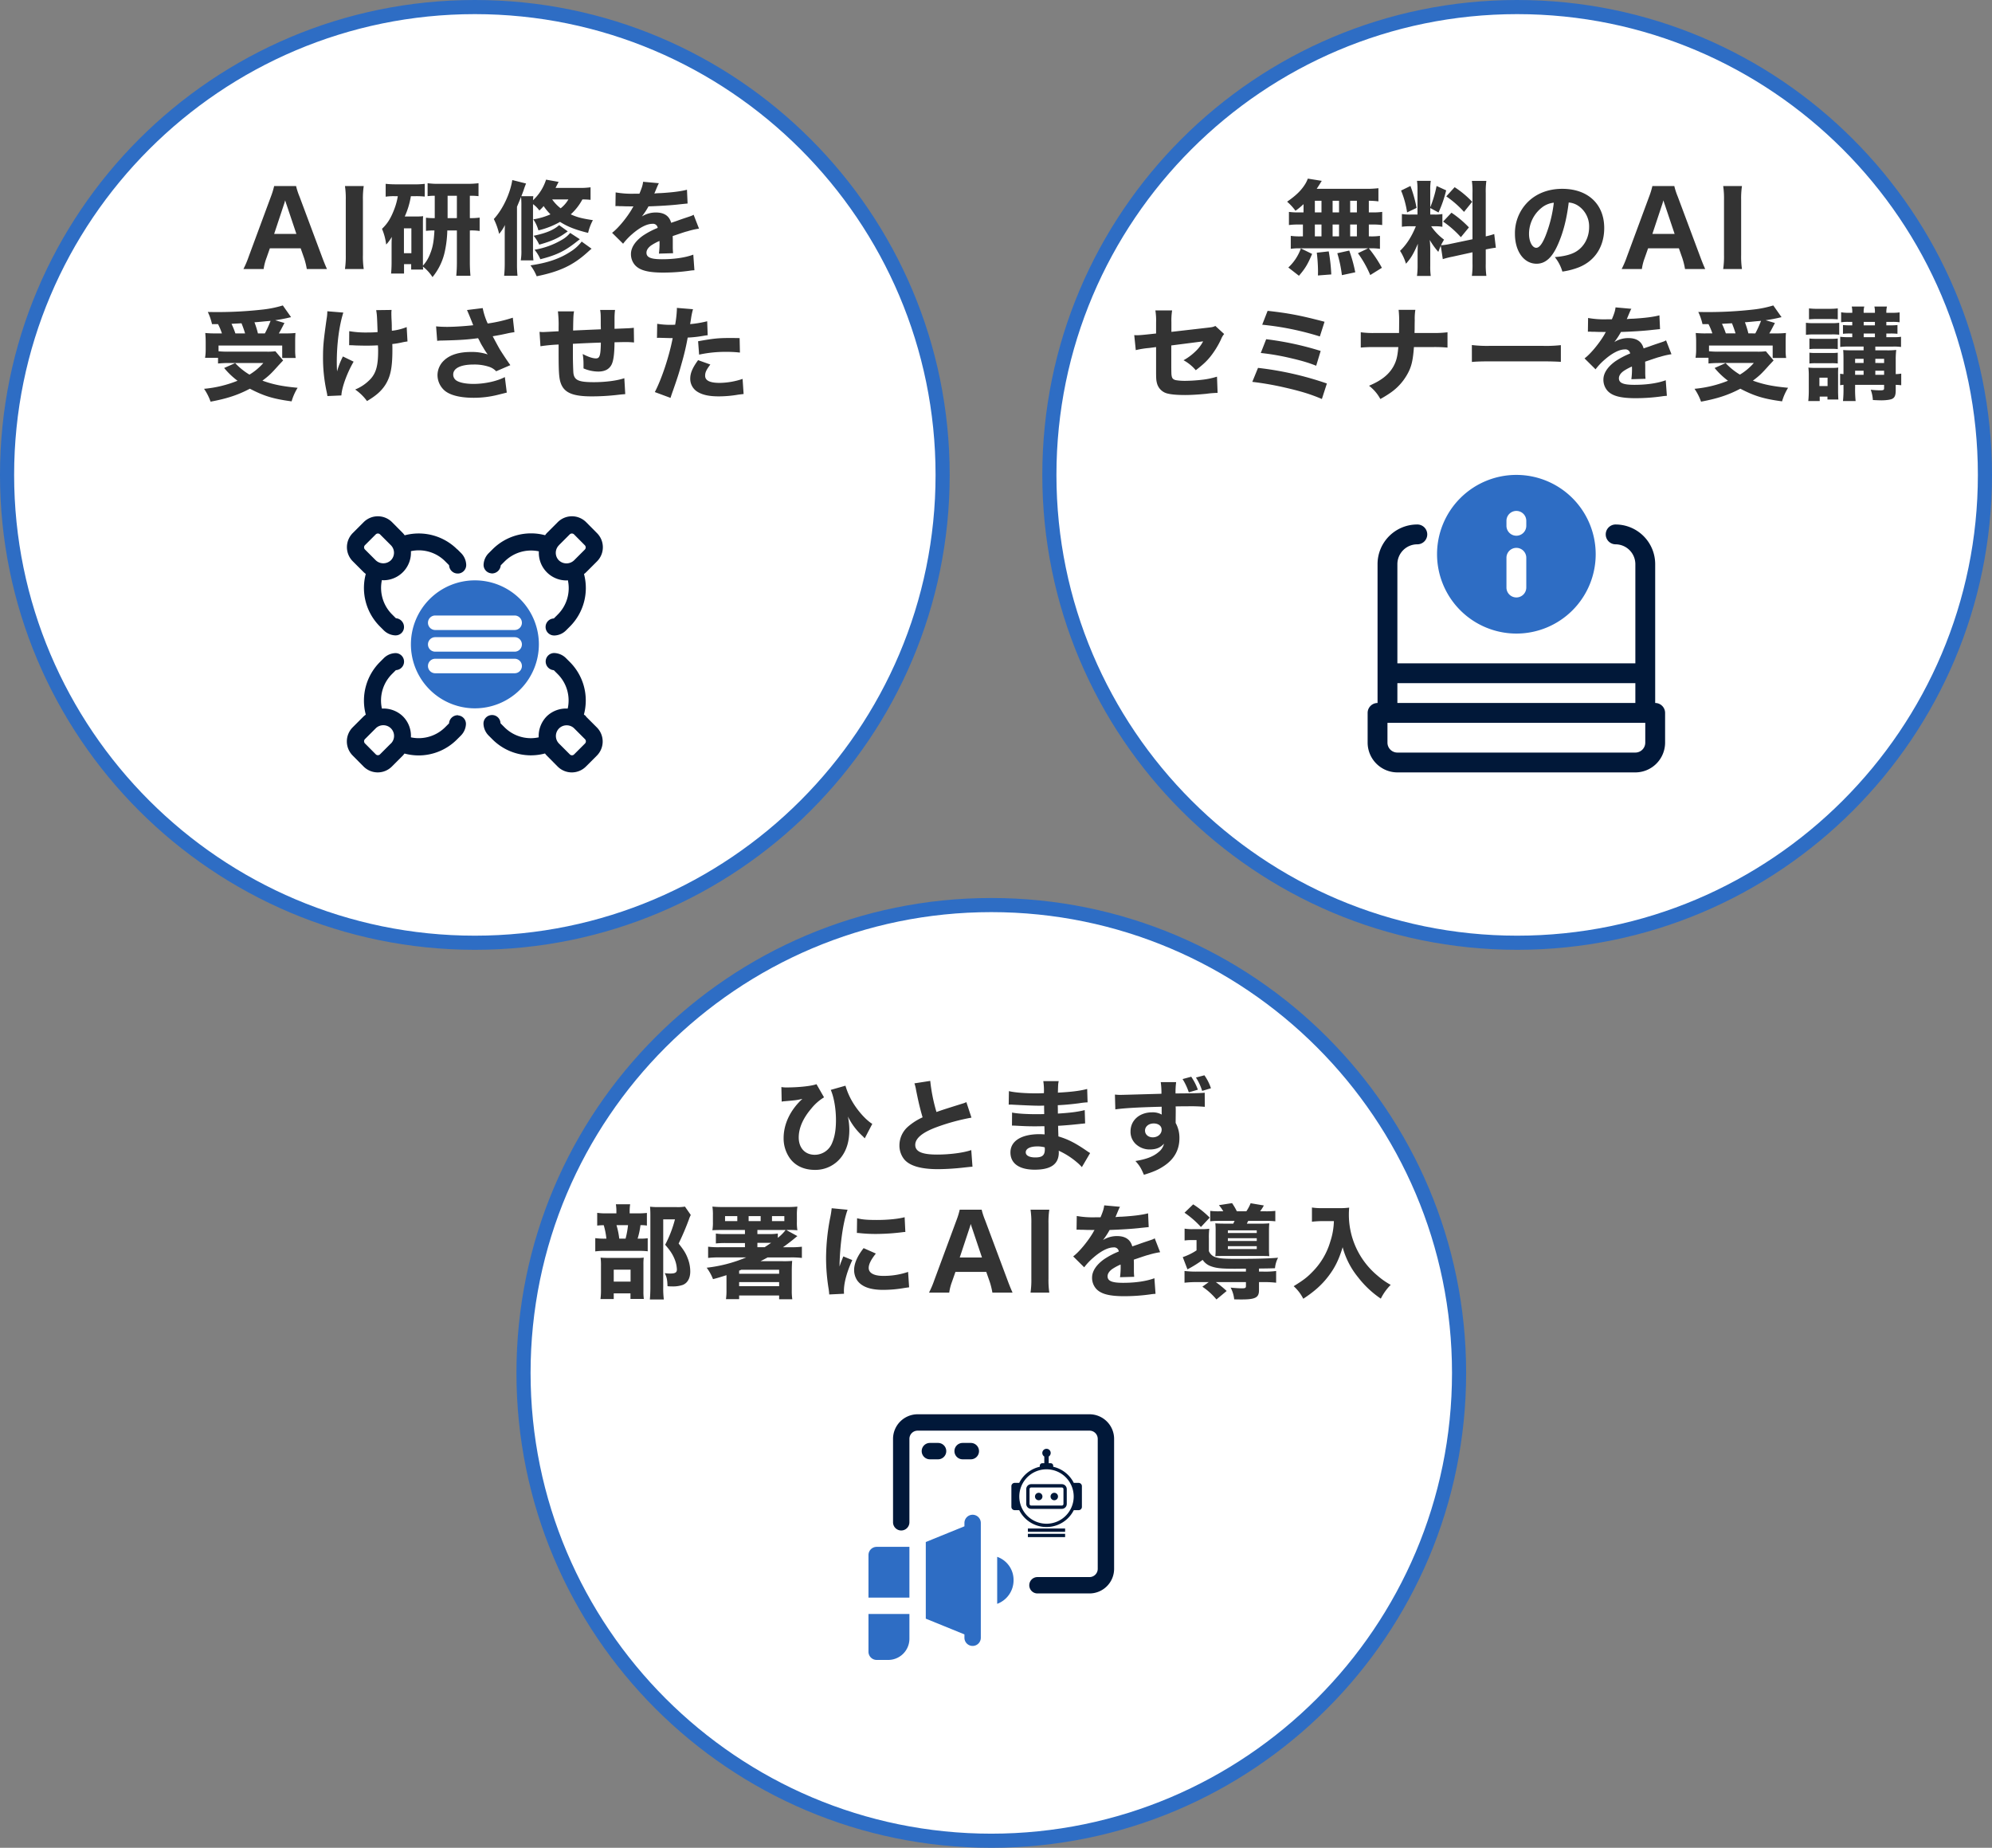 <svg xmlns="http://www.w3.org/2000/svg" width="1269" height="1177" viewBox="0 0 1269 1177"><rect x="0" y="0" width="1269" height="1177" fill="#808080" stroke="none"/><g id="&#x30B0;&#x30EB;&#x30FC;&#x30D7;_18275" data-name="&#x30B0;&#x30EB;&#x30FC;&#x30D7; 18275" transform="translate(-7312 -9979)"><g id="&#x30B0;&#x30EB;&#x30FC;&#x30D7;_18273" data-name="&#x30B0;&#x30EB;&#x30FC;&#x30D7; 18273" transform="translate(0 810)"><g id="&#x30D1;&#x30B9;_24917" data-name="&#x30D1;&#x30B9; 24917" transform="translate(7976 9169)" fill="#fff"><path d="M 302.5 600.5 C 282.278 600.5 262.07 598.463 242.438 594.446 C 223.307 590.531 204.488 584.689 186.506 577.083 C 168.85 569.615 151.819 560.372 135.889 549.609 C 120.108 538.948 105.268 526.704 91.782 513.218 C 78.296 499.732 66.052 484.892 55.391 469.112 C 44.628 453.181 35.385 436.15 27.917 418.494 C 20.311 400.512 14.469 381.693 10.554 362.562 C 6.537 342.93 4.5 322.722 4.5 302.5 C 4.5 282.278 6.537 262.07 10.554 242.438 C 14.469 223.307 20.311 204.488 27.917 186.506 C 35.385 168.85 44.628 151.819 55.391 135.889 C 66.052 120.108 78.296 105.268 91.782 91.782 C 105.268 78.296 120.108 66.052 135.889 55.391 C 151.819 44.628 168.85 35.385 186.506 27.917 C 204.488 20.311 223.307 14.469 242.438 10.554 C 262.07 6.537 282.278 4.5 302.5 4.5 C 322.722 4.5 342.93 6.537 362.562 10.554 C 381.693 14.469 400.512 20.311 418.494 27.917 C 436.15 35.385 453.181 44.628 469.112 55.391 C 484.892 66.052 499.732 78.296 513.218 91.782 C 526.704 105.268 538.948 120.108 549.609 135.889 C 560.372 151.819 569.615 168.85 577.083 186.506 C 584.689 204.488 590.531 223.307 594.446 242.438 C 598.463 262.07 600.5 282.278 600.5 302.5 C 600.5 322.722 598.463 342.93 594.446 362.562 C 590.531 381.693 584.689 400.512 577.083 418.494 C 569.615 436.15 560.372 453.181 549.609 469.112 C 538.948 484.892 526.704 499.732 513.218 513.218 C 499.732 526.704 484.892 538.948 469.112 549.609 C 453.181 560.372 436.15 569.615 418.494 577.083 C 400.512 584.689 381.693 590.531 362.562 594.446 C 342.93 598.463 322.722 600.5 302.5 600.5 Z" stroke="none"></path><path d="M 302.5 9 C 140.664 9 9 140.664 9 302.5 C 9 464.336 140.664 596 302.5 596 C 464.336 596 596 464.336 596 302.5 C 596 140.664 464.336 9 302.5 9 M 302.5 0 C 469.566 0 605 135.434 605 302.5 C 605 469.566 469.566 605 302.5 605 C 135.434 605 0 469.566 0 302.5 C 0 135.434 135.434 0 302.5 0 Z" stroke="none" fill="#2e6dc4"></path></g><path id="&#x30D1;&#x30B9;_24920" data-name="&#x30D1;&#x30B9; 24920" d="M-135.59-34.71h-2.925a41.235,41.235,0,0,1-6.37-.325v8.385a42.275,42.275,0,0,1,6.37-.325h2.535v7.54h-1.365a40.724,40.724,0,0,1-6.37-.325v8.255a33.985,33.985,0,0,1,5.59-.325h43.68l-6.5,3.12A69.926,69.926,0,0,1-93.08,5.2L-85.67.585A79.6,79.6,0,0,0-93.99-11.83h1.04a38.162,38.162,0,0,1,6.045.325V-19.76a36.539,36.539,0,0,1-6.175.325h-.91v-7.54h2.145a41.752,41.752,0,0,1,6.37.325v-8.385a41.235,41.235,0,0,1-6.37.325H-93.99v-7.41a50.743,50.743,0,0,1,6.11.39v-8.385a65.336,65.336,0,0,1-8.32.39h-31c.91-1.365,1.43-2.21,2.145-3.315a13.768,13.768,0,0,1,1.105-1.755l-8.9-1.43a21.006,21.006,0,0,1-1.43,3.055c-2.535,4.225-5.85,7.54-11.765,11.635a34.767,34.767,0,0,1,5.33,5.785,42.35,42.35,0,0,0,5.135-4.225Zm7.215-7.41h4.225v7.41h-4.225Zm11.31,0h4.1v7.41h-4.1Zm-11.31,15.145h4.225v7.54h-4.225Zm11.31,0h4.1v7.54h-4.1Zm11.18,7.54v-7.54h4.29v7.54Zm0-15.275v-7.41h4.29v7.41Zm3.25,38.155A91.654,91.654,0,0,0-106.47-10.4l-7.605,1.69A81.678,81.678,0,0,1-111.15,5.265ZM-117.91,4.81a109.937,109.937,0,0,0-1.625-14.69l-7.605.845a106.258,106.258,0,0,1,.78,11.83c0,.585,0,1.495-.065,2.665Zm-20.6.845c4.03-4.68,5.655-7.41,8.385-13.91l-7.15-3.51a30.564,30.564,0,0,1-8,12.155ZM-46.865-4.94A53.818,53.818,0,0,1-40.69-6.5l12.74-2.8v7.02a49.8,49.8,0,0,1-.39,7.995h9.23a50.343,50.343,0,0,1-.39-7.93v-8.9c3.185-.65,4.68-.91,6.435-1.1l-1.04-8.71a49.686,49.686,0,0,1-5.4,1.5v-27.5a49.422,49.422,0,0,1,.39-7.865h-9.23a47.976,47.976,0,0,1,.39,7.865v29.315L-41.86-14.69a38.274,38.274,0,0,1-6.175.91c.65-1.3.91-1.755,1.95-3.575a35.41,35.41,0,0,1-8.19-8.515h1.95a28.632,28.632,0,0,1,5.2.325V-33.67a24.667,24.667,0,0,1-5.07.325H-54.86v-4.16l5.265,2.86a76.384,76.384,0,0,0,4.875-14.1l-6.11-2.795A72.619,72.619,0,0,1-54.86-37.96V-48.815a34.871,34.871,0,0,1,.325-5.98H-63.31a37.174,37.174,0,0,1,.325,6.045v15.4h-4.03a32.663,32.663,0,0,1-5.915-.325v8.125a35.339,35.339,0,0,1,5.98-.325h2.925c-2.73,6.7-5.915,11.635-10.075,15.665a31.565,31.565,0,0,1,3.77,8.19c3.12-3.445,4.745-6.175,7.6-12.74-.13,1.82-.195,4.16-.195,6.63v7.15a49.223,49.223,0,0,1-.39,6.76h8.775A44.092,44.092,0,0,1-54.86-.78V-10.855a54.861,54.861,0,0,0-.325-6.305,47.658,47.658,0,0,0,5.46,7.6c.715-1.885.91-2.4,1.56-3.9ZM-73.45-48.62a58.114,58.114,0,0,1,3.835,13.91l6.045-2.86a83.7,83.7,0,0,0-3.9-13.975Zm28.795,3.705a63.516,63.516,0,0,1,11.31,9.88l5.2-6.435a60.86,60.86,0,0,0-11.18-9.295ZM-46.67-28.86a62.993,62.993,0,0,1,11.31,9.945l5.135-6.24a66.251,66.251,0,0,0-11.115-9.36ZM33.345-41.015a12.643,12.643,0,0,1,6.045,2.08A15.8,15.8,0,0,1,46.345-25.35c0,6.89-3.38,12.935-8.97,15.99C34.32-7.735,30.29-6.7,24.5-6.24a26.651,26.651,0,0,1,4.81,9.23A46.4,46.4,0,0,0,39.65.325c10.4-4.095,16.315-13.26,16.315-25.09,0-15.21-10.4-24.96-26.715-24.96-9.3,0-17.29,3.25-22.88,9.36A28.042,28.042,0,0,0-.91-21.06C-.91-9.88,4.81-2.015,12.87-2.015c5.59,0,9.88-3.835,13.52-12.09C29.77-21.645,32.045-30.29,33.345-41.015Zm-9.49.13a83.683,83.683,0,0,1-5.2,20.93c-2.08,5.265-4.095,7.8-5.98,7.8C10.14-12.155,8.06-16.12,8.06-21a21.311,21.311,0,0,1,7.995-16.64A14.607,14.607,0,0,1,23.855-40.885Zm96.46,42.25c-.78-1.625-1.95-4.485-3.185-7.8L102.83-44.72a44.011,44.011,0,0,1-2.21-6.76H86.645a49.907,49.907,0,0,1-2.08,6.76L70.395-6.435a60.42,60.42,0,0,1-3.315,7.8H79.95A32.456,32.456,0,0,1,81.7-5.525l2.21-6.3h19.63l2.21,6.3a46.485,46.485,0,0,1,1.69,6.89ZM100.815-21H86.645l6.11-18.395c.455-1.3.52-1.625.91-2.99.52,1.755.78,2.4.975,2.99Zm30.94-30.485a54.269,54.269,0,0,1,.52,8.97v34.9a55.791,55.791,0,0,1-.52,8.97h11.96a54.771,54.771,0,0,1-.52-8.97v-34.9a53.77,53.77,0,0,1,.52-8.97Zm-361.27,93.91-5.4.585c-3.055.325-5.265.52-6.565.52-.39,0-1.1,0-1.95-.065l.975,9.555a55.776,55.776,0,0,1,8.515-1.365l4.42-.585v14.56c0,5.655.065,6.695.65,8.775a9.072,9.072,0,0,0,5.85,6.045c2.4.78,6.565,1.17,11.96,1.17,3.575,0,8.19-.26,13.52-.78a60.014,60.014,0,0,1,7.215-.585l-.39-10.335a50.284,50.284,0,0,1-8.71,1.885,103.666,103.666,0,0,1-11.505.78,35.334,35.334,0,0,1-5.72-.39c-1.82-.325-2.665-1.1-2.925-2.665-.195-1.04-.195-1.04-.26-5.265V50.035l20.28-2.6A23.849,23.849,0,0,1-204.62,54a34.674,34.674,0,0,1-7.41,5.46,27.163,27.163,0,0,1,7.8,6.37c4.68-3.64,6.825-5.655,9.165-8.515A55.539,55.539,0,0,0-188.11,46.07a11.539,11.539,0,0,1,1.95-3.315l-5.59-5.135c-1.365.65-1.885.78-4.81,1.105l-23.205,2.665V35.085a41.442,41.442,0,0,1,.455-7.345h-10.66a39.716,39.716,0,0,1,.455,7.54Zm67.6-5.59a182.39,182.39,0,0,1,36.725,7.475l2.99-9.36c-15.34-4.03-22.815-5.46-36.27-6.955Zm-.91,18.005A151.279,151.279,0,0,1-145.86,57.64c8.58,1.95,13.13,3.25,18.33,5.33l2.86-9.425a195.446,195.446,0,0,0-34.71-7.475Zm-5.4,18.395a192.212,192.212,0,0,1,20.8,3.64c10.205,2.34,16.38,4.225,23.53,7.28l3.185-9.88a204.748,204.748,0,0,0-43.875-9.945ZM-64.87,42.1c0-.715,0-.715.065-2.34,0-1.56,0-3.445.065-5.785a35.536,35.536,0,0,1,.39-6.63H-75.01a64,64,0,0,1,.325,8.515c0,.715,0,2.8-.065,6.24H-89.7a58.112,58.112,0,0,1-9.425-.455V51.4a86.7,86.7,0,0,1,9.23-.325h14.69c-.52,6.11-1.235,8.84-3.055,12.22-2.925,5.265-7.6,9.035-15.6,12.415a26.706,26.706,0,0,1,7.215,8.45,71.961,71.961,0,0,0,6.435-3.965A34.97,34.97,0,0,0-69.875,69.08c2.925-4.94,3.965-8.97,4.615-18.005h11.895a89.177,89.177,0,0,1,9.49.325V41.65a69.029,69.029,0,0,1-9.62.455Zm36.53,18.46c2.535-.26,6.24-.39,11.9-.39H16.38c5.07,0,9.36.13,11.96.325V49.84a85.335,85.335,0,0,1-11.9.455h-32.89a81.191,81.191,0,0,1-11.9-.52Zm73.9-19.24a5.614,5.614,0,0,1,.975-.065h.91a4.064,4.064,0,0,0,1.1.065c.195,0,1.235,0,2.47.065,1.885.065,2.4.065,6.045.065A9.96,9.96,0,0,0,56.1,43.08c-3.38,5.785-9.035,12.545-12.675,15.21l7.02,6.955A39.6,39.6,0,0,1,56.355,59c4.875-4.225,9.3-6.435,12.805-6.435a2.963,2.963,0,0,1,3.315,2.6,50.265,50.265,0,0,0-9.49,5.005c-4.94,3.575-7.54,7.6-7.54,11.635a10.563,10.563,0,0,0,2.535,7.02c2.99,3.38,8.385,4.81,17.94,4.81a120.279,120.279,0,0,0,16.705-1.17,24.639,24.639,0,0,1,3.25-.325L95.16,72.2c-5.07,1.885-12.09,2.925-19.955,2.925-7.085,0-9.88-1.17-9.88-4.16,0-1.625,1.04-3.25,3.055-4.68a33.729,33.729,0,0,1,5.2-2.8,2.091,2.091,0,0,1,.065.52,48.5,48.5,0,0,1-.39,7.54l9.035-.26a39.4,39.4,0,0,1-.195-4.355v-4.42L82.03,60.37c7.865-2.665,7.865-2.665,9.425-3.055a49.21,49.21,0,0,1,7.345-1.69l-3.445-8.84c-1.1.65-1.365.715-5.07,1.95-2.925.975-3.25,1.1-5.785,2.015-1.69.585-2.86.975-3.445,1.17-1.17-4.355-4.42-6.565-9.685-6.565A16.576,16.576,0,0,0,62.4,47.89a46.645,46.645,0,0,0,4.225-6.435c6.565-.2,15.015-.715,19.76-1.3,3.12-.325,3.12-.325,5.135-.52l-.39-8.775c-3.7.975-9.035,1.69-16.77,2.145a39.355,39.355,0,0,0-4.03.26c.26-.52.26-.585.52-1.17,1.95-4.68,1.95-4.68,2.405-5.4L63.18,25.79c-.26,2.145-.715,3.7-2.34,7.6H57.59a58.139,58.139,0,0,1-11.9-.845Zm76.83-4.875a40.322,40.322,0,0,1,2.47,5.915H121.03a60.336,60.336,0,0,1-6.76-.26c.195,2.665.26,3.7.26,5.785v4.745a32.787,32.787,0,0,1-.39,5.265h8.255v3.64c2.08-.195,4.29-.325,6.695-.325h22.165a36.739,36.739,0,0,1-8.84,7.41,41.754,41.754,0,0,1-9.1-7.345l-7.02,3.12a49.532,49.532,0,0,0,8.515,8.125,74.871,74.871,0,0,1-21.32,5.135,34.6,34.6,0,0,1,4.16,8.19c10.465-1.95,17.55-4.29,25.025-8.255,8.97,4.68,14.95,6.5,26.585,8.06A34.645,34.645,0,0,1,173.1,77.01c-9.75-.91-15.6-2.08-22.425-4.55,4.1-3.055,5.46-4.355,10.27-9.75l2.925-3.12-4.94-5.85A38.684,38.684,0,0,1,153.4,54H129.09a58.556,58.556,0,0,1-6.37-.26V50.1h40.56v7.93h8.58a31.843,31.843,0,0,1-.325-5.2V47.825c0-2.6.065-3.965.195-5.72a57.859,57.859,0,0,1-6.89.26h-3.705c.975-1.625.975-1.625,3.575-6.63l-5.915-1.755c3.51-.52,4.81-.78,7.28-1.3,1.69-.39,1.885-.455,2.86-.65l-5.265-7.475a67.846,67.846,0,0,1-12.61,2.6,255.523,255.523,0,0,1-28.795,1.625c-1.235,0-3.185,0-6.37-.065a36.3,36.3,0,0,1,2.665,7.735Zm14.755-.52h.2a67.238,67.238,0,0,1,2.275,6.435h-6.175a54.759,54.759,0,0,0-2.47-6.11Zm10.66,6.435a57.063,57.063,0,0,0-2.21-7.085q1.852-.1,6.63-.585c2.21-.195,2.405-.195,3.64-.325a67.427,67.427,0,0,1-3.64,8ZM221.2,50.75v2.4H213.85c-2.73,0-4.1-.065-5.655-.195.13,1.5.195,3.185.195,5.785V68.3a14.858,14.858,0,0,1-2.145-.26v7.345a16.138,16.138,0,0,1,2.145-.26V77.01a69.826,69.826,0,0,1-.325,8.45h8.06a68.514,68.514,0,0,1-.325-8.45V75.125h18.46V77.27c0,1.17-.455,1.365-2.8,1.365a54.705,54.705,0,0,1-5.72-.39,22.356,22.356,0,0,1,1.365,6.565c4.03.195,4.81.195,5.46.195,2.795,0,5.85-.39,6.89-.975,1.56-.78,2.21-2.275,2.21-5.33V75.125c1.755.065,2.275.13,3.51.26v-7.41a22.289,22.289,0,0,1-3.51.325V59.2a51.961,51.961,0,0,1,.325-6.305,47.639,47.639,0,0,1-5.98.26H228.67v-2.4h11.505a31.552,31.552,0,0,1,4.875.26v-6.5a27.992,27.992,0,0,1-4.875.26H235.69V42.43h2.86a36.852,36.852,0,0,1,4.225.195v-5.59a35.162,35.162,0,0,1-4.1.195h-2.99V35.02h4.1a29.036,29.036,0,0,1,4.355.26V28.975a26.267,26.267,0,0,1-4.42.26h-4.03a15.2,15.2,0,0,1,.39-3.965h-8a13.966,13.966,0,0,1,.325,3.965h-7.15a12.084,12.084,0,0,1,.39-3.965h-7.995a14.544,14.544,0,0,1,.325,3.965h-2.47a23.6,23.6,0,0,1-4.615-.325v6.37a28.485,28.485,0,0,1,4.355-.26h2.73v2.21h-1.755a34.85,34.85,0,0,1-4.16-.195v5.59a35.613,35.613,0,0,1,4.16-.195h1.755v2.34h-2.73a35.346,35.346,0,0,1-4.94-.26v6.5a35.346,35.346,0,0,1,4.94-.26Zm0,18h-5.4v-2.6h5.4Zm7.475,0v-2.6h5.59v2.6Zm-7.475-7.54h-5.4V58.55h5.4Zm7.475,0V58.55h5.59v2.665ZM221.26,44.77V42.43h7.15v2.34Zm0-7.54V35.02h7.15v2.21ZM186.42,33.4c1.69-.13,3.055-.2,5.59-.2h7.15c2.535,0,3.965.065,5.59.2V26.44a42.167,42.167,0,0,1-5.59.26h-7.15a42.167,42.167,0,0,1-5.59-.26Zm-1.95,9.88a39.686,39.686,0,0,1,5.135-.26H200.72a30.971,30.971,0,0,1,4.94.195V35.6a34.314,34.314,0,0,1-5.135.26H189.6a37.8,37.8,0,0,1-5.135-.26Zm2.21,9.1a31.752,31.752,0,0,1,4.03-.195h10.205a30.447,30.447,0,0,1,3.835.195v-6.76a27.088,27.088,0,0,1-3.835.195H190.71a31.054,31.054,0,0,1-4.03-.195Zm0,9.165a30.871,30.871,0,0,1,3.9-.195h10.14a28.416,28.416,0,0,1,4.03.195V54.65a27.524,27.524,0,0,1-3.9.195H190.71a31.054,31.054,0,0,1-4.03-.195Zm6.565,23.92V82.6h4.94v1.885h6.955q-.1-.877-.195-4.29V68.82a42.143,42.143,0,0,1,.13-4.68,27.341,27.341,0,0,1-3.965.195H190.645a37.057,37.057,0,0,1-4.615-.195,42.777,42.777,0,0,1,.26,5.2v9.75c0,2.21-.13,4.42-.325,6.37Zm-.195-14.885h5.2V75.9h-5.2Z" transform="translate(8278 9339)" fill="#333"></path><g id="help" transform="translate(8182.25 9470.5)"><path id="&#x30D1;&#x30B9;_24901" data-name="&#x30D1;&#x30B9; 24901" d="M184.183,119.7V31.267A25.26,25.26,0,0,0,158.917,6a6.317,6.317,0,0,0,0,12.633A12.67,12.67,0,0,1,171.55,31.267V94.433H19.95V31.267A12.67,12.67,0,0,1,32.583,18.633,6.317,6.317,0,1,0,32.583,6,25.26,25.26,0,0,0,7.317,31.267V119.7A6.335,6.335,0,0,0,1,126.017v18.95a19.006,19.006,0,0,0,18.95,18.95h151.6a19.006,19.006,0,0,0,18.95-18.95v-18.95A6.335,6.335,0,0,0,184.183,119.7ZM19.95,107.067h151.6V119.7H19.95Zm157.917,37.9a6.335,6.335,0,0,1-6.317,6.317H19.95a6.335,6.335,0,0,1-6.317-6.317V132.333H177.867Z" transform="translate(0 26.583)" fill="#011839"></path><path id="&#x30D1;&#x30B9;_24902" data-name="&#x30D1;&#x30B9; 24902" d="M58.533,102.067A50.533,50.533,0,1,0,8,51.533,50.6,50.6,0,0,0,58.533,102.067ZM52.217,30.183a6.317,6.317,0,0,1,12.633,0v3.158a6.317,6.317,0,1,1-12.633,0Zm0,23.687a6.317,6.317,0,1,1,12.633,0V72.82a6.317,6.317,0,0,1-12.633,0Z" transform="translate(37.217)" fill="#2e6dc4"></path></g></g><g id="&#x30B0;&#x30EB;&#x30FC;&#x30D7;_18272" data-name="&#x30B0;&#x30EB;&#x30FC;&#x30D7; 18272" transform="translate(0 810)"><g id="&#x30D1;&#x30B9;_24916" data-name="&#x30D1;&#x30B9; 24916" transform="translate(7312 9169)" fill="#fff"><path d="M 302.5 600.5 C 282.278 600.5 262.07 598.463 242.438 594.446 C 223.307 590.531 204.488 584.689 186.506 577.083 C 168.85 569.615 151.819 560.372 135.889 549.609 C 120.108 538.948 105.268 526.704 91.782 513.218 C 78.296 499.732 66.052 484.892 55.391 469.112 C 44.628 453.181 35.385 436.15 27.917 418.494 C 20.311 400.512 14.469 381.693 10.554 362.562 C 6.537 342.93 4.5 322.722 4.5 302.5 C 4.5 282.278 6.537 262.07 10.554 242.438 C 14.469 223.307 20.311 204.488 27.917 186.506 C 35.385 168.85 44.628 151.819 55.391 135.889 C 66.052 120.108 78.296 105.268 91.782 91.782 C 105.268 78.296 120.108 66.052 135.889 55.391 C 151.819 44.628 168.85 35.385 186.506 27.917 C 204.488 20.311 223.307 14.469 242.438 10.554 C 262.07 6.537 282.278 4.5 302.5 4.5 C 322.722 4.5 342.93 6.537 362.562 10.554 C 381.693 14.469 400.512 20.311 418.494 27.917 C 436.15 35.385 453.181 44.628 469.112 55.391 C 484.892 66.052 499.732 78.296 513.218 91.782 C 526.704 105.268 538.948 120.108 549.609 135.889 C 560.372 151.819 569.615 168.85 577.083 186.506 C 584.689 204.488 590.531 223.307 594.446 242.438 C 598.463 262.07 600.5 282.278 600.5 302.5 C 600.5 322.722 598.463 342.93 594.446 362.562 C 590.531 381.693 584.689 400.512 577.083 418.494 C 569.615 436.15 560.372 453.181 549.609 469.112 C 538.948 484.892 526.704 499.732 513.218 513.218 C 499.732 526.704 484.892 538.948 469.112 549.609 C 453.181 560.372 436.15 569.615 418.494 577.083 C 400.512 584.689 381.693 590.531 362.562 594.446 C 342.93 598.463 322.722 600.5 302.5 600.5 Z" stroke="none"></path><path d="M 302.5 9 C 140.664 9 9 140.664 9 302.5 C 9 464.336 140.664 596 302.5 596 C 464.336 596 596 464.336 596 302.5 C 596 140.664 464.336 9 302.5 9 M 302.5 0 C 469.566 0 605 135.434 605 302.5 C 605 469.566 469.566 605 302.5 605 C 135.434 605 0 469.566 0 302.5 C 0 135.434 135.434 0 302.5 0 Z" stroke="none" fill="#2e6dc4"></path></g><path id="&#x30D1;&#x30B9;_24919" data-name="&#x30D1;&#x30B9; 24919" d="M-94.185,1.365c-.78-1.625-1.95-4.485-3.185-7.8l-14.3-38.285a44.011,44.011,0,0,1-2.21-6.76h-13.975a49.908,49.908,0,0,1-2.08,6.76l-14.17,38.285a60.42,60.42,0,0,1-3.315,7.8h12.87a32.455,32.455,0,0,1,1.755-6.89l2.21-6.3h19.63l2.21,6.3a46.485,46.485,0,0,1,1.69,6.89ZM-113.685-21h-14.17l6.11-18.395c.455-1.3.52-1.625.91-2.99.52,1.755.78,2.4.975,2.99Zm30.94-30.485a54.269,54.269,0,0,1,.52,8.97v34.9a55.791,55.791,0,0,1-.52,8.97h11.96a54.771,54.771,0,0,1-.52-8.97v-34.9a53.77,53.77,0,0,1,.52-8.97ZM-11.44-23.2v20.28c0,3.51-.13,5.46-.39,8.58H-2.8C-3.055,2.6-3.185.13-3.185-2.99V-23.2a35.082,35.082,0,0,1,6.24.325V-31.4a37.905,37.905,0,0,1-6.24.325V-45.305a40.471,40.471,0,0,1,5.525.26V-53.3a53.78,53.78,0,0,1-7.085.39h-17.94a49.412,49.412,0,0,1-7.41-.39v8.255a33.649,33.649,0,0,1,4.55-.26V-31.07a37.993,37.993,0,0,1-5.59-.26v8.385a42.067,42.067,0,0,1,5.4-.26c-.39,6.89-1.04,10.66-2.73,14.82a23.245,23.245,0,0,1-4.615,7.6V-27.755c0-1.95,0-2.86.13-4.55a29.739,29.739,0,0,1-3.835.195h-7.865a50.814,50.814,0,0,0,3.9-12.935h3.12a49.131,49.131,0,0,1,5.72.26V-52.91a47.4,47.4,0,0,1-6.565.325H-50.31a60.9,60.9,0,0,1-6.5-.325v8.19a35.6,35.6,0,0,1,5.525-.325h2.21a40.983,40.983,0,0,1-2.21,8.19c-2.21,5.85-4.42,9.36-7.865,12.61a36.71,36.71,0,0,1,2.665,10.01A24.369,24.369,0,0,0-52.91-19.11c-.13,3.445-.13,3.445-.13,5.785V-2.6c0,2.535-.13,4.875-.325,6.825h8.255v-5.98h4.55V1.69h7.67C-33.02.78-33.02.52-33.085-.2a27.139,27.139,0,0,1,6.11,6.7,38.225,38.225,0,0,0,7.93-16.7,69.638,69.638,0,0,0,1.495-13Zm-5.915-7.865V-45.305h5.915V-31.07Zm-27.82,6.5h4.745V-8.71h-4.745ZM73.71-50.7a47.246,47.246,0,0,1-7.605.39H51.415c.585-1.17.715-1.43,1.95-3.835l-7.995-1.43a30.492,30.492,0,0,1-8.32,13.13c.065-1.235.13-1.755.195-2.6h-7.6c1.3-3.38,1.3-3.38,1.885-5.2.65-1.755.78-2.145,1.1-2.86l-8.775-2.21C22.49-46.6,17.745-36.6,12.09-30.485A42.825,42.825,0,0,1,15.47-21a28.374,28.374,0,0,0,3.7-5.655c-.13,2.86-.13,3.965-.13,6.89V-2.015a71.176,71.176,0,0,1-.39,7.67H27.17a71.561,71.561,0,0,1-.325-7.735v-36.2c1.5-3.64,2.405-5.72,2.6-6.305a56.729,56.729,0,0,1,.2,5.85v27.82a35.488,35.488,0,0,1-.39,6.76h8.06a47.192,47.192,0,0,1-.26-6.565v-29.25a18.227,18.227,0,0,1,4.03,4.03,21.252,21.252,0,0,0,2.73-2.8,36,36,0,0,0,4.355,5.265,42.569,42.569,0,0,1-10.92,3.185,23.655,23.655,0,0,1,3.25,7.02,51.22,51.22,0,0,0,13.78-5.4c4.745,3.055,9.945,5.07,17.875,7.02A32.418,32.418,0,0,1,75.2-29.77c-6.955-1.04-10.2-1.885-14.1-3.7a35.1,35.1,0,0,0,7.41-9.49,41.419,41.419,0,0,1,5.2.26ZM59.6-42.965a20.112,20.112,0,0,1-4.94,5.655,26.548,26.548,0,0,1-5.4-5.655ZM53.69-26.585c-3.38,3.055-8.385,5.135-16.25,6.76a24.623,24.623,0,0,1,3.575,5.655c7.28-2.015,11.83-3.965,16.315-7.15,1.3-.91,1.3-.91,1.885-1.3Zm7.02,4.94a17.9,17.9,0,0,1-5.07,4.29A50.729,50.729,0,0,1,38.025-10.92a23.273,23.273,0,0,1,3.7,6.045c8.255-2.08,13.52-4.29,18.655-7.865,1.69-1.105,4.03-2.925,6.5-4.875Zm7.345,5.525A26.692,26.692,0,0,1,60.71-9.555C53.95-5.135,45.955-2.47,35.425-.975A29.259,29.259,0,0,1,39.39,5.98C54.275,2.925,62.725-1.105,71.89-9.425c1.1-.975,1.625-1.495,2.47-2.145ZM89.57-38.675a5.613,5.613,0,0,1,.975-.065h.91a4.064,4.064,0,0,0,1.105.065c.195,0,1.235,0,2.47.065,1.885.065,2.4.065,6.045.065a9.96,9.96,0,0,0-.975,1.625c-3.38,5.785-9.035,12.545-12.675,15.21l7.02,6.955A39.6,39.6,0,0,1,100.36-21c4.875-4.225,9.3-6.435,12.805-6.435a2.963,2.963,0,0,1,3.315,2.6,50.265,50.265,0,0,0-9.49,5c-4.94,3.575-7.54,7.605-7.54,11.635a10.563,10.563,0,0,0,2.535,7.02c2.99,3.38,8.385,4.81,17.94,4.81A120.279,120.279,0,0,0,136.63,2.47a24.639,24.639,0,0,1,3.25-.325L139.165-7.8c-5.07,1.885-12.09,2.925-19.955,2.925-7.085,0-9.88-1.17-9.88-4.16,0-1.625,1.04-3.25,3.055-4.68a33.729,33.729,0,0,1,5.2-2.8,2.091,2.091,0,0,1,.065.52,48.5,48.5,0,0,1-.39,7.54l9.035-.26a39.4,39.4,0,0,1-.195-4.355v-4.42l-.065-2.145C133.9-22.3,133.9-22.3,135.46-22.685a49.21,49.21,0,0,1,7.345-1.69l-3.445-8.84c-1.1.65-1.365.715-5.07,1.95-2.925.975-3.25,1.105-5.785,2.015-1.69.585-2.86.975-3.445,1.17-1.17-4.355-4.42-6.565-9.685-6.565a16.576,16.576,0,0,0-8.97,2.535,46.645,46.645,0,0,0,4.225-6.435c6.565-.2,15.015-.715,19.76-1.3,3.12-.325,3.12-.325,5.135-.52l-.39-8.775c-3.7.975-9.035,1.69-16.77,2.145a39.355,39.355,0,0,0-4.03.26c.26-.52.26-.585.52-1.17,1.95-4.68,1.95-4.68,2.405-5.4l-10.075-.91c-.26,2.145-.715,3.7-2.34,7.6h-3.25A58.139,58.139,0,0,1,89.7-47.45ZM-163.6,36.45a40.323,40.323,0,0,1,2.47,5.915h-3.835a60.335,60.335,0,0,1-6.76-.26c.195,2.665.26,3.7.26,5.785v4.745a32.788,32.788,0,0,1-.39,5.265h8.255v3.64c2.08-.195,4.29-.325,6.695-.325h22.165a36.739,36.739,0,0,1-8.84,7.41,41.754,41.754,0,0,1-9.1-7.345l-7.02,3.12a49.532,49.532,0,0,0,8.515,8.125,74.871,74.871,0,0,1-21.32,5.135,34.6,34.6,0,0,1,4.16,8.19c10.465-1.95,17.55-4.29,25.025-8.255,8.97,4.68,14.95,6.5,26.585,8.06A34.645,34.645,0,0,1-112.9,77.01c-9.75-.91-15.6-2.08-22.425-4.55,4.1-3.055,5.46-4.355,10.27-9.75l2.925-3.12-4.94-5.85A38.684,38.684,0,0,1-132.6,54h-24.31a58.556,58.556,0,0,1-6.37-.26V50.1h40.56v7.93h8.58a31.842,31.842,0,0,1-.325-5.2V47.825c0-2.6.065-3.965.195-5.72a57.859,57.859,0,0,1-6.89.26h-3.705c.975-1.625.975-1.625,3.575-6.63l-5.915-1.755c3.51-.52,4.81-.78,7.28-1.3,1.69-.39,1.885-.455,2.86-.65l-5.265-7.475a67.846,67.846,0,0,1-12.61,2.6,255.523,255.523,0,0,1-28.795,1.625c-1.235,0-3.185,0-6.37-.065a36.3,36.3,0,0,1,2.665,7.735Zm14.755-.52h.2a67.238,67.238,0,0,1,2.275,6.435h-6.175a54.759,54.759,0,0,0-2.47-6.11Zm10.66,6.435a57.063,57.063,0,0,0-2.21-7.085q1.852-.1,6.63-.585c2.21-.195,2.405-.195,3.64-.325a67.427,67.427,0,0,1-3.64,8Zm58.11,7.54h.91c.78,0,1.04,0,3.12.13,2.34.065,4.485.13,7.02.13,2.665,0,4.485-.065,7.28-.195.13,1.95.13,2.47.13,3.575,0,9.1-1.235,13.78-4.68,17.68a27.579,27.579,0,0,1-9.945,6.89,31.1,31.1,0,0,1,7.54,7.345C-62.985,82.08-59.54,79.09-56.94,75c3.25-5.2,4.42-10.985,4.42-22.165,0-1.235,0-2.47-.065-3.705a49.752,49.752,0,0,0,5.98-.975,33.987,33.987,0,0,1,3.7-.65l-.52-9.165a35.586,35.586,0,0,1-9.425,2.34c-.065-1.43-.065-2.015-.065-3.445-.065-2.34-.065-2.34-.195-4.485-.065-2.21-.065-2.21-.065-2.99a15.775,15.775,0,0,1,.13-2.34l-9.815.13c.52,3.12.52,3.12.91,13.975-1.95.195-4.03.26-6.37.26a62.56,62.56,0,0,1-11.7-.845ZM-93.99,28.26a27.325,27.325,0,0,1-.455,4.94c-1.95,13.845-2.275,17.29-2.275,24.44a100.519,100.519,0,0,0,2.34,22.035c.26,1.235.325,1.625.455,2.6l8.9-.39c.26-5.07,3.575-14.235,7.8-21.515l-6.825-3.315a49.251,49.251,0,0,0-3.705,9.49c-.13-1.625-.195-4.03-.195-5.72,0-11.7,1.5-23.27,4.16-31.72Zm70,18.85a21.954,21.954,0,0,1,3.055-.195c11.375-.26,16.12-.585,23.01-1.5.26.52.26.52.845,1.56A32.141,32.141,0,0,0,5.2,51.14a40.677,40.677,0,0,0,2.99,4.615,31.677,31.677,0,0,0-10.595-1.56c-7.6,0-13.325,1.755-17.095,5.265a12.949,12.949,0,0,0-4.29,9.555A13.192,13.192,0,0,0-19.5,78.57c3.445,3.12,10.01,4.81,18.72,4.81a62.691,62.691,0,0,0,15.665-1.95l5.46-1.365-1.235-9.88C14.04,72.85,6.175,74.54-.845,74.54c-5.2,0-9.36-.91-11.245-2.4a4.5,4.5,0,0,1-1.69-3.575c0-4.03,4.81-6.37,13-6.37a29.76,29.76,0,0,1,9.815,1.43,10.75,10.75,0,0,1,4.55,2.86l9.035-3.9c-2.015-2.8-4.875-7.085-6.76-10.14-.715-1.235-2.21-3.965-4.485-8.255,4.875-.845,4.875-.845,8.775-1.69a48.361,48.361,0,0,1,5.07-.91l-1.04-9.23A92.349,92.349,0,0,1,8.19,36.06a43.2,43.2,0,0,1-3.185-9.815L-5,27.48c.585,1.235,2.795,6.63,3.965,9.685-5.2.585-12.155,1.04-16.7,1.04-2.47,0-5.135-.13-6.955-.325Zm76.9-18.785a71.763,71.763,0,0,1,.455,9.945V41c-5.915.325-9.23.52-10.075.52-.455,0-1.1-.065-2.08-.13l.585,9.165a104.09,104.09,0,0,1,11.57-1.1v5.4c0,12.09.26,16.055,1.365,19.175,2.145,6.11,7.6,8.45,19.7,8.45a143.079,143.079,0,0,0,15.47-.845c3.445-.39,3.445-.39,5.915-.585L95.225,70.9c-4.55,1.56-11.96,2.535-19.435,2.535-9.685,0-12.415-1.235-13-5.785-.13-1.5-.325-7.15-.325-10.92V49c5.785-.325,11.7-.585,17.81-.78-.13,8.255-.715,10.075-3.12,10.075-2.015,0-4.94-.975-8.45-2.8a37.384,37.384,0,0,1,.52,6.305v2.86a24.1,24.1,0,0,0,9.36,2.015c4.16,0,6.955-1.43,8.515-4.42,1.235-2.47,1.82-6.955,1.885-14.235,5.59-.13,5.98-.13,7.15-.13a47.6,47.6,0,0,1,5.265.26l-.13-9.36c-2.145.26-2.145.26-12.285.65V32.42a39.645,39.645,0,0,1,.325-5.005H79.82c.39,2.6.39,2.73.39,9.945,0,.26.065,1.17.065,2.4-9.295.39-9.295.39-17.68.78.13-9.23.195-9.815.585-12.22Zm63.115,16.9c.585,0,.78-.065,1.235-.065l6.955.195h1.82c-2.275,11.83-7.02,26-11.375,34.385l10.01,3.705c.325-1.17.845-2.665,1.5-4.485,2.99-8.58,3.7-10.725,5.655-17.81a156.828,156.828,0,0,0,3.77-16.12,73.463,73.463,0,0,0,9.165-.975c2.34-.39,2.34-.39,3.575-.52l-.325-8.905a68.265,68.265,0,0,1-10.855,1.82c.2-1.3.26-1.43.52-3.185a45.609,45.609,0,0,1,1.3-6.305l-10.27-.845v1.1a73.863,73.863,0,0,1-1.1,9.62c-1.625.065-1.69.065-2.145.065a51.239,51.239,0,0,1-9.295-.65Zm52.65.13c-4.1-.065-4.355-.065-5.98-.065-7.54,0-10.79.325-20.475,2.08l.65,8.515a79.029,79.029,0,0,1,17.615-1.755,69.448,69.448,0,0,1,8.385.455ZM142.22,59.4c-3.64,5.005-5.005,8.32-5.005,11.83a9.662,9.662,0,0,0,4.81,8.45c3.25,1.95,7.475,2.795,13.455,2.795A73.594,73.594,0,0,0,167.9,81.365c1.625-.195,2.145-.26,3.315-.39l-.65-9.62A47.453,47.453,0,0,1,156,73.89c-6.3,0-9.295-1.5-9.295-4.55,0-2.145.715-3.7,3.315-7.15Z" transform="translate(7614.5 9339)" fill="#333"></path><g id="meeting" transform="translate(7531.965 9496.864)"><g id="&#x30B0;&#x30EB;&#x30FC;&#x30D7;_18267" data-name="&#x30B0;&#x30EB;&#x30FC;&#x30D7; 18267" transform="translate(0.99 0.99)"><path id="&#x30D1;&#x30B9;_24903" data-name="&#x30D1;&#x30B9; 24903" d="M82.4,57.356a14.4,14.4,0,0,0-1.413-1.141,34.637,34.637,0,0,0-9.021-33.531L69.52,20.238a11.1,11.1,0,0,0-7.174-3.206,5.4,5.4,0,0,0-5.706,5.054A5.562,5.562,0,0,0,61.8,27.955L64.248,30.4a23.743,23.743,0,0,1,6.413,22.01,17.675,17.675,0,0,0-13.369,4.945,17.9,17.9,0,0,0-5.109,13.369,23.707,23.707,0,0,1-21.847-6.467l-2.446-2.446a.951.951,0,0,0-.054-.272,5.352,5.352,0,0,0-5.815-5,5.42,5.42,0,0,0-5,5.815,11.226,11.226,0,0,0,3.206,7.174l2.446,2.446A34.726,34.726,0,0,0,47.292,82.192,35.548,35.548,0,0,0,56.205,81a9.427,9.427,0,0,0,1.141,1.359l6.9,6.956a12.727,12.727,0,0,0,18.043,0l6.9-6.9a12.727,12.727,0,0,0,0-18.043l-6.9-6.9Zm-.761,17.336-6.9,6.9a1.9,1.9,0,0,1-2.717,0l-6.9-6.9a6.82,6.82,0,0,1,4.837-11.63,6.958,6.958,0,0,1,2.609.489h0a6.621,6.621,0,0,1,2.228,1.467l6.9,6.9a1.97,1.97,0,0,1,0,2.717Z" transform="translate(70.04 70.084)" fill="#011839"></path><path id="&#x30D1;&#x30B9;_24904" data-name="&#x30D1;&#x30B9; 24904" d="M71.965,56.606A5.534,5.534,0,0,0,66.1,61.768l-2.446,2.446A23.889,23.889,0,0,1,41.8,70.681,17.489,17.489,0,0,0,36.7,57.312a17.73,17.73,0,0,0-13.369-4.945,23.841,23.841,0,0,1,6.413-22.01l2.446-2.446a.951.951,0,0,0,.272-.054,5.423,5.423,0,0,0-.815-10.815,10.966,10.966,0,0,0-7.119,3.206l-2.446,2.446a34.764,34.764,0,0,0-9.021,33.531,14.4,14.4,0,0,0-1.413,1.141l-6.9,6.9a12.727,12.727,0,0,0,0,18.043l6.9,6.956a12.727,12.727,0,0,0,18.043,0l6.9-6.9c.435-.435.761-.924,1.141-1.359a35.549,35.549,0,0,0,8.913,1.2A34.509,34.509,0,0,0,71.2,71.985L73.65,69.54a11.088,11.088,0,0,0,3.206-7.119A5.4,5.4,0,0,0,71.8,56.714ZM29.032,74.594l-6.9,6.9a1.9,1.9,0,0,1-2.717,0l-6.9-6.956a1.97,1.97,0,0,1,0-2.717l6.9-6.9a6.621,6.621,0,0,1,2.228-1.467h0a6.958,6.958,0,0,1,2.609-.489,6.82,6.82,0,0,1,4.837,11.63Z" transform="translate(-0.99 70.129)" fill="#011839"></path><path id="&#x30D1;&#x30B9;_24905" data-name="&#x30D1;&#x30B9; 24905" d="M71.323,22.13a34.764,34.764,0,0,0-33.531-9.021A14.4,14.4,0,0,0,36.651,11.7l-6.9-6.956a12.792,12.792,0,0,0-18.1,0l-6.9,6.9a12.727,12.727,0,0,0,0,18.043l6.9,6.9c.435.435.924.761,1.359,1.141A34.666,34.666,0,0,0,22.032,71.2l2.446,2.446a11.1,11.1,0,0,0,7.174,3.206h.435A5.3,5.3,0,0,0,37.357,71.8a5.6,5.6,0,0,0-5.163-5.869l-2.446-2.446a23.889,23.889,0,0,1-6.467-21.847c.272,0,.6.109.87.109A17.579,17.579,0,0,0,41.759,23.217a23.707,23.707,0,0,1,21.847,6.467l2.446,2.446a.951.951,0,0,0,.054.272,5.453,5.453,0,0,0,5.435,5.054h.435a5.42,5.42,0,0,0,5-5.815,11.226,11.226,0,0,0-3.206-7.174l-2.446-2.446Zm-42.335,6.9a7,7,0,0,1-9.619,0l-6.9-6.9a1.97,1.97,0,0,1,0-2.717l6.9-6.9a1.97,1.97,0,0,1,2.717,0l6.9,6.9A6.79,6.79,0,0,1,28.988,29.032Z" transform="translate(-0.946 -0.99)" fill="#011839"></path><path id="&#x30D1;&#x30B9;_24906" data-name="&#x30D1;&#x30B9; 24906" d="M22.086,37.4h.38a5.6,5.6,0,0,0,5.489-5.163L30.4,29.793a23.889,23.889,0,0,1,21.847-6.467A17.579,17.579,0,0,0,69.856,41.858a4.224,4.224,0,0,0,.87-.109A23.748,23.748,0,0,1,64.258,63.6l-2.446,2.446a.951.951,0,0,0-.272.054,5.415,5.415,0,0,0,.435,10.815h.435A10.966,10.966,0,0,0,69.53,73.7l2.446-2.446A34.7,34.7,0,0,0,81,37.782a9.427,9.427,0,0,0,1.359-1.141l6.9-6.9a12.727,12.727,0,0,0,0-18.043l-6.9-6.956a12.792,12.792,0,0,0-18.1,0l-6.9,6.9a14.4,14.4,0,0,0-1.141,1.413,34.671,34.671,0,0,0-33.531,9.021l-2.446,2.446a11.088,11.088,0,0,0-3.206,7.119,5.4,5.4,0,0,0,5.054,5.706ZM65.019,19.413l6.9-6.9a1.97,1.97,0,0,1,2.717,0l6.9,6.956a1.97,1.97,0,0,1,0,2.717l-6.9,6.9a7,7,0,0,1-9.619,0,6.79,6.79,0,0,1,0-9.619Z" transform="translate(70.084 -0.99)" fill="#011839"></path></g><path id="&#x30D1;&#x30B9;_24907" data-name="&#x30D1;&#x30B9; 24907" d="M90.019,49.259A40.759,40.759,0,1,0,49.259,90.019,40.774,40.774,0,0,0,90.019,49.259ZM23.989,30.89h50.6a4.619,4.619,0,1,1,0,9.239h-50.6a4.619,4.619,0,0,1,0-9.239Zm0,13.8h50.6a4.619,4.619,0,1,1,0,9.239h-50.6a4.619,4.619,0,0,1,0-9.239Zm50.6,22.988h-50.6a4.619,4.619,0,0,1,0-9.239h50.6a4.619,4.619,0,0,1,0,9.239Z" transform="translate(33.304 33.304)" fill="#2e6dc4"></path></g></g><g id="&#x30B0;&#x30EB;&#x30FC;&#x30D7;_18274" data-name="&#x30B0;&#x30EB;&#x30FC;&#x30D7; 18274" transform="translate(-999 1382)"><g id="&#x30D1;&#x30B9;_24918" data-name="&#x30D1;&#x30B9; 24918" transform="translate(8640 9169)" fill="#fff"><path d="M 302.5 600.5 C 282.278 600.5 262.07 598.463 242.438 594.446 C 223.307 590.531 204.488 584.689 186.506 577.083 C 168.85 569.615 151.819 560.372 135.889 549.609 C 120.108 538.948 105.268 526.704 91.782 513.218 C 78.296 499.732 66.052 484.892 55.391 469.112 C 44.628 453.181 35.385 436.15 27.917 418.494 C 20.311 400.512 14.469 381.693 10.554 362.562 C 6.537 342.93 4.5 322.722 4.5 302.5 C 4.5 282.278 6.537 262.07 10.554 242.438 C 14.469 223.307 20.311 204.488 27.917 186.506 C 35.385 168.85 44.628 151.819 55.391 135.889 C 66.052 120.108 78.296 105.268 91.782 91.782 C 105.268 78.296 120.108 66.052 135.889 55.391 C 151.819 44.628 168.85 35.385 186.506 27.917 C 204.488 20.311 223.307 14.469 242.438 10.554 C 262.07 6.537 282.278 4.5 302.5 4.5 C 322.722 4.5 342.93 6.537 362.562 10.554 C 381.693 14.469 400.512 20.311 418.494 27.917 C 436.15 35.385 453.181 44.628 469.112 55.391 C 484.892 66.052 499.732 78.296 513.218 91.782 C 526.704 105.268 538.948 120.108 549.609 135.889 C 560.372 151.819 569.615 168.85 577.083 186.506 C 584.689 204.488 590.531 223.307 594.446 242.438 C 598.463 262.07 600.5 282.278 600.5 302.5 C 600.5 322.722 598.463 342.93 594.446 362.562 C 590.531 381.693 584.689 400.512 577.083 418.494 C 569.615 436.15 560.372 453.181 549.609 469.112 C 538.948 484.892 526.704 499.732 513.218 513.218 C 499.732 526.704 484.892 538.948 469.112 549.609 C 453.181 560.372 436.15 569.615 418.494 577.083 C 400.512 584.689 381.693 590.531 362.562 594.446 C 342.93 598.463 322.722 600.5 302.5 600.5 Z" stroke="none"></path><path d="M 302.5 9 C 140.664 9 9 140.664 9 302.5 C 9 464.336 140.664 596 302.5 596 C 464.336 596 596 464.336 596 302.5 C 596 140.664 464.336 9 302.5 9 M 302.5 0 C 469.566 0 605 135.434 605 302.5 C 605 469.566 469.566 605 302.5 605 C 135.434 605 0 469.566 0 302.5 C 0 135.434 135.434 0 302.5 0 Z" stroke="none" fill="#2e6dc4"></path></g><path id="&#x30D1;&#x30B9;_24921" data-name="&#x30D1;&#x30B9; 24921" d="M-134.03-40.3a14.248,14.248,0,0,1,1.95-.26c7.475-.65,7.475-.65,11.245-1.495-7.67,7.02-11.96,15.99-11.96,24.96A21.792,21.792,0,0,0-128.96-4.42c3.445,4.94,9.1,7.605,16.12,7.605A20.7,20.7,0,0,0-95.875-5.2c3.315-4.485,4.94-10.075,4.94-17.16a42.519,42.519,0,0,0-.91-8.45A41.482,41.482,0,0,0-82.55-18.4c.845.845.91.91,1.43,1.5l4.81-9.23c-3.705-2.21-8.515-7.475-11.765-12.61a45.055,45.055,0,0,1-5.33-11.7l-9.36,2.665c2.015,4.55,3.315,12.025,3.315,19.175,0,6.045-.715,10.465-2.4,14.5a11.9,11.9,0,0,1-11.115,7.67c-6.175,0-10.205-4.355-10.205-11.05,0-5.98,2.73-12.22,8.06-18.46a30.966,30.966,0,0,1,8.06-7.085l-4.81-8.385c-2.99,1.17-11.18,2.08-19.11,2.08a16.461,16.461,0,0,1-3.25-.26Zm84.565-11.635a25.37,25.37,0,0,1,1.04,4.225c1.56,7.865,2.6,12.09,4.16,17.42a38.238,38.238,0,0,0-8.97,5.655,15.909,15.909,0,0,0-5.785,12.22A14.1,14.1,0,0,0-56.16-3.77c3.445,4.355,10.66,6.5,21.9,6.5A158.09,158.09,0,0,0-17.94,1.69c3.705-.39,4.03-.455,5.46-.52l-.78-10.6c-5.07,1.755-13.78,2.86-21.775,2.86-9.62,0-13.91-1.885-13.91-6.175,0-4.16,4.55-7.93,13.455-11.245a133.218,133.218,0,0,1,22.36-6.11l-3.25-9.88a14.637,14.637,0,0,1-2.6.975c-10.14,3.185-12.87,4.03-16.445,5.33A109.266,109.266,0,0,1-39.39-53.5ZM62.465-7.54c-.975-.585-1.365-.845-2.4-1.56-7.215-4.94-11.7-7.215-17.81-9.035,0-.975-.13-3.25-.195-6.76,2.6-.13,6.825-.455,9.945-.78,3.9-.39,3.9-.39,4.81-.52.585,0,.975-.065,1.1-.065a6.161,6.161,0,0,1,1.365-.13L59.02-34.9c-4.225,1.1-9.425,1.755-17.095,2.21,0-1.04,0-2.8-.065-5.33,4.42-.2,8.515-.585,13.585-1.235a42.611,42.611,0,0,1,5.4-.585l-.26-8.515c-4.485,1.17-9.88,1.885-18.655,2.34.13-5.005.13-5.525.52-7.345H32.63a40.42,40.42,0,0,1,.39,7.67c-1.69.065-3.705.13-4.485.13-7.54,0-14.235-.52-17.81-1.43l-.13,8.645a7.181,7.181,0,0,1,1.04-.065c.26,0,.845,0,1.625.065,8.45.455,13.975.65,16.445.65.975,0,1.755,0,3.445-.065v1.625l.065,3.77c-1.755.065-4.03.065-5.4.065-6.045,0-12.22-.39-15.08-1.04l-.065,8.32c1.1,0,1.69,0,2.6.065,5.915.325,8.125.39,12.35.39,1.365,0,3.9-.065,5.72-.065l.13,5.2c-1.365-.065-2.145-.13-3.25-.13C18.655-19.565,11.7-15.21,11.7-7.93c0,7.02,5.59,10.985,15.47,10.985C37.57,3.055,42.51-.52,42.51-8a7.181,7.181,0,0,0-.065-1.04,49.025,49.025,0,0,1,11.7,7.475A26.491,26.491,0,0,1,57.2,1.43ZM33.54-11.18s.065.78.065,1.3c0,3.77-1.625,5.135-6.045,5.135-3.835,0-6.11-1.235-6.11-3.25,0-2.34,2.8-3.77,7.345-3.77A17.252,17.252,0,0,1,33.54-11.18Zm87.815-43.485a38.651,38.651,0,0,1,3.965,8.45L131.1-47.9a36.786,36.786,0,0,0-4.225-8.255Zm8.515-.975a34.05,34.05,0,0,1,3.965,8.515l5.59-1.69a30.781,30.781,0,0,0-4.16-8.255ZM78.52-35.36c5.59-.78,14.04-1.3,29.51-1.69v3.965a9.585,9.585,0,0,1,.065,1.04,11.794,11.794,0,0,0-6.11-1.43c-8.06,0-13.78,5.07-13.78,12.155a10.671,10.671,0,0,0,4.355,8.9,12.8,12.8,0,0,0,7.8,2.6c4.1,0,6.89-1.105,9.165-3.705a9.336,9.336,0,0,1-3.51,5.4c-3.25,2.8-7.8,4.55-14.69,5.655,2.665,2.99,3.51,4.355,5.4,8.775,5.785-1.755,9.1-3.185,12.35-5.33,6.825-4.355,10.27-10.4,10.27-17.94a19.372,19.372,0,0,0-2.4-9.75v-1.56L117-33.54v-2.145l-.065-1.56c3.315-.065,3.835-.065,7.28-.065a104.049,104.049,0,0,1,11.31.325l-.065-8.97c-2.6.26-7.6.39-18.59.455a49.385,49.385,0,0,1,.39-7.215h-9.815a47.725,47.725,0,0,1,.455,7.41c-18.33.52-24.83.715-26.26.715-1.17,0-1.82-.065-3.38-.195Zm24.44,8.97c3.055,0,5.07,1.625,5.07,3.965,0,2.73-2.47,4.875-5.655,4.875-2.86,0-4.94-1.82-4.94-4.29C97.435-24.44,99.775-26.39,102.96-26.39ZM-230.88,30.86V29.365a26.851,26.851,0,0,1,.325-4.29h-9.1a28.372,28.372,0,0,1,.325,4.355v1.43h-6.045a34.682,34.682,0,0,1-6.175-.325V38.66c1.235-.13,2.08-.195,4.16-.26a47.6,47.6,0,0,1,1.69,8.58h-.39a42.365,42.365,0,0,1-6.695-.325v8.45a44,44,0,0,1,6.63-.325h21.775a36.966,36.966,0,0,1,5.005.26V46.72a34.963,34.963,0,0,1-5.4.26h-1.04a47.136,47.136,0,0,0,1.82-8.58,21.266,21.266,0,0,1,4.1.26V30.6a43.592,43.592,0,0,1-5.785.26Zm-6.63,16.12a49.173,49.173,0,0,0-1.755-8.58h7.345a53.917,53.917,0,0,1-1.56,8.58Zm-3.51,34.84h10.66v3.575h8.515a32.238,32.238,0,0,1-.26-4.81V63.555a33.722,33.722,0,0,1,.2-4.485,33.122,33.122,0,0,1-4.745.195H-244.14c-2.4,0-3.705-.065-5.265-.195a36.886,36.886,0,0,1,.26,5.265V79.22a44.147,44.147,0,0,1-.325,6.24h8.45Zm0-15.08h10.725v7.605H-241.02Zm45.37-40.17a26.534,26.534,0,0,1-5.2.325h-11.7a44.318,44.318,0,0,1-5.33-.26c.13,1.885.2,3.25.2,5.2v46.41c0,2.6-.13,5.135-.325,7.475h8.9a56.536,56.536,0,0,1-.39-7.735V34.695h7.475a74.268,74.268,0,0,1-6.24,16.185c3.315,3.835,4.745,6.045,6.045,9.23a19.289,19.289,0,0,1,1.43,6.5c0,1.95-1.105,2.6-4.29,2.6a23.309,23.309,0,0,1-3.445-.26c1.3,2.6,1.625,4.225,1.755,8.32a24.6,24.6,0,0,0,2.665.13,19.519,19.519,0,0,0,6.955-.91c3.12-1.17,4.875-4.29,4.875-8.645a23.111,23.111,0,0,0-1.69-8.515c-1.17-3.055-2.47-5.135-5.72-9.23a165.491,165.491,0,0,0,6.565-15.4,20.189,20.189,0,0,1,1.17-2.8Zm39,32.37A90.87,90.87,0,0,1-181.805,65.5a30.85,30.85,0,0,1,4.03,7.28c3.055-.78,4.29-1.17,8.58-2.535v9.23a39.174,39.174,0,0,1-.325,6.045h8.385v-2.34h25.48v2.4h8.385a37.577,37.577,0,0,1-.325-6.11V67.325c0-2.6.13-4.94.26-6.175a53.965,53.965,0,0,1-5.915.195h-14.3c2.08-1.04,3.055-1.56,4.55-2.4h14.43a56.374,56.374,0,0,1,7.41.325v-7.15a51.315,51.315,0,0,1-7.28.325h-4.745c2.4-1.69,5.785-4.29,7.54-5.785,1.1-.91,1.1-.91,1.625-1.3l-7.15-3.9h.65a51.709,51.709,0,0,1,6.5.195,29.688,29.688,0,0,1-.325-5.4v-4.03a33.883,33.883,0,0,1,.325-5.655,63.525,63.525,0,0,1-7.28.26h-39.585a65.008,65.008,0,0,1-7.28-.26,34.358,34.358,0,0,1,.325,5.655v4.03a31.478,31.478,0,0,1-.325,5.4c1.235-.13,3.575-.195,6.565-.195h14.17v2.6h-12.155a34.98,34.98,0,0,1-6.37-.325v6.305a56.31,56.31,0,0,1,6.37-.26h12.155V52.44h-16.055a53.423,53.423,0,0,1-7.41-.325v7.15a56.981,56.981,0,0,1,7.41-.325Zm7.15-6.5v-2.8h8.775c-1.82,1.235-2.275,1.56-4.16,2.8Zm13-8.71a33.247,33.247,0,0,1-5.785.325H-149.5v-2.6h18.005A27.162,27.162,0,0,1-136.5,46.46Zm.845,23.075V69.34h-25.48V67.39c.455-.195.975-.39,1.43-.585ZM-162.305,35.8h-7.8V32.615h7.8Zm14.885,0h-7.67V32.615h7.67Zm7.215,0V32.615h7.865V35.8Zm-20.93,38.87h25.48v2.6h-25.48Zm58.955-47.06a56.708,56.708,0,0,1-1.04,6.5,135.536,135.536,0,0,0-2.535,25.415,123.382,123.382,0,0,0,1.69,19.825c.195,1.5.26,2.015.325,3.185l9.425-.455c-.065-.91-.065-1.235-.065-1.885,0-5.135,1.885-12.025,5.33-19.565l-5.72-2.34-1.235,3.12c-.325.78-.325.78-1.17,3.315.195-13.78,2.275-28.4,5.135-36.14Zm16.055,15.73c.975.065,1.495.065,1.82.13a93.252,93.252,0,0,0,10.465.52,138.56,138.56,0,0,0,17.225-1.17,10.551,10.551,0,0,1,1.365-.065l-.455-9.425c-4.16,1.1-10.66,1.755-17.81,1.755-5.915,0-9.3-.26-12.48-1.1Zm4.29,9.685c-4.03,5.135-6.045,9.815-6.045,13.91a11.882,11.882,0,0,0,1.95,6.63c2.925,4.1,8.32,6.045,16.575,6.045a78.505,78.505,0,0,0,13.65-1.235c1.43-.195,1.82-.26,2.86-.39l-.65-9.815a47.911,47.911,0,0,1-15.8,2.535c-5.98,0-9.295-1.82-9.295-5.07,0-2.4,1.5-5.33,4.55-9.165Zm94.9,28.34c-.78-1.625-1.95-4.485-3.185-7.8L-4.42,35.28a44.011,44.011,0,0,1-2.21-6.76H-20.605a49.906,49.906,0,0,1-2.08,6.76l-14.17,38.285a60.42,60.42,0,0,1-3.315,7.8H-27.3a32.456,32.456,0,0,1,1.755-6.89l2.21-6.305h19.63l2.21,6.305a46.486,46.486,0,0,1,1.69,6.89ZM-6.435,59h-14.17L-14.5,40.61c.455-1.3.52-1.625.91-2.99.52,1.755.78,2.4.975,2.99ZM24.5,28.52a54.269,54.269,0,0,1,.52,8.97v34.9a55.791,55.791,0,0,1-.52,8.97h11.96a54.771,54.771,0,0,1-.52-8.97V37.49a53.77,53.77,0,0,1,.52-8.97Zm29.315,12.8a5.614,5.614,0,0,1,.975-.065h.91a4.064,4.064,0,0,0,1.1.065c.195,0,1.235,0,2.47.065,1.885.065,2.4.065,6.045.065a9.96,9.96,0,0,0-.975,1.625c-3.38,5.785-9.035,12.545-12.675,15.21l7.02,6.955A39.6,39.6,0,0,1,64.61,59c4.875-4.225,9.3-6.435,12.805-6.435a2.963,2.963,0,0,1,3.315,2.6,50.265,50.265,0,0,0-9.49,5.005C66.3,63.75,63.7,67.78,63.7,71.81a10.563,10.563,0,0,0,2.535,7.02c2.99,3.38,8.385,4.81,17.94,4.81a120.279,120.279,0,0,0,16.705-1.17,24.639,24.639,0,0,1,3.25-.325l-.715-9.945c-5.07,1.885-12.09,2.925-19.955,2.925-7.085,0-9.88-1.17-9.88-4.16,0-1.625,1.04-3.25,3.055-4.68a33.729,33.729,0,0,1,5.2-2.8,2.091,2.091,0,0,1,.065.52,48.5,48.5,0,0,1-.39,7.54l9.035-.26a39.4,39.4,0,0,1-.195-4.355v-4.42l-.065-2.145c7.865-2.665,7.865-2.665,9.425-3.055a49.21,49.21,0,0,1,7.345-1.69l-3.445-8.84c-1.1.65-1.365.715-5.07,1.95-2.925.975-3.25,1.1-5.785,2.015-1.69.585-2.86.975-3.445,1.17-1.17-4.355-4.42-6.565-9.685-6.565a16.576,16.576,0,0,0-8.97,2.535,46.645,46.645,0,0,0,4.225-6.435c6.565-.2,15.015-.715,19.76-1.3,3.12-.325,3.12-.325,5.135-.52l-.39-8.775c-3.7.975-9.035,1.69-16.77,2.145a39.355,39.355,0,0,0-4.03.26c.26-.52.26-.585.52-1.17,1.95-4.68,1.95-4.68,2.405-5.4l-10.075-.91c-.26,2.145-.715,3.7-2.34,7.6h-3.25A58.139,58.139,0,0,1,53.95,32.55ZM144.95,29.56a42.608,42.608,0,0,1-5.98-.26v6.63a52.465,52.465,0,0,1,6.5-.26h9.035c-.39.78-.52,1.04-.845,1.755h-5.33c-2.795,0-4.81-.065-6.11-.2a42.429,42.429,0,0,1,.2,4.745v11.57a37.554,37.554,0,0,1-.2,4.615c1.82-.13,2.795-.13,5.915-.13H171.6c2.99,0,3.12,0,5.005.13a46.526,46.526,0,0,1-.2-4.94V42.04c0-2.21.065-3.25.2-4.81a56.562,56.562,0,0,1-5.655.2h-8.645c.325-.715.325-.715.845-1.755h10.79a51.129,51.129,0,0,1,6.5.26V29.3a51.13,51.13,0,0,1-6.5.26h-3.185a33.847,33.847,0,0,0,1.95-2.925,5.691,5.691,0,0,1,.455-.78l-8.45-1.43a26.152,26.152,0,0,1-2.73,5.135h-6.045a39.987,39.987,0,0,0-3.055-5.2l-8.385,1.3a23.679,23.679,0,0,1,2.795,3.9Zm5.265,12.155h18.4V43.4h-18.4Zm0,5h18.4v1.755h-18.4Zm0,5.07h18.4v1.82h-18.4Zm11.505,14.3v1.885h-31a61.876,61.876,0,0,1-8.125-.39V75.06a66.759,66.759,0,0,1,8.32-.39H138l-4.03,2.925a42.508,42.508,0,0,1,8.97,8.125l6.5-5.4a69.039,69.039,0,0,0-6.89-5.655H161.72v2.535c0,1.17-.455,1.43-2.535,1.43-1.82,0-4.745-.195-7.215-.455a20.1,20.1,0,0,1,2.275,7.475c2.4.065,3.64.065,4.81.065,8.71,0,10.985-1.235,10.985-5.85v-5.2h2.6a65.338,65.338,0,0,1,8.32.39V67.585a53.1,53.1,0,0,1-8.19.39h-2.73v-1.95c6.435-.065,7.735-.13,10.2-.195a17.3,17.3,0,0,1,1.95-6.695c-6.11.52-14.04.715-26.065.715-7.865,0-10.92-.195-13.2-.91a6.722,6.722,0,0,1-4.81-4.03V46.85a44.1,44.1,0,0,1,.26-6.175,37.18,37.18,0,0,1-4.94.26h-5.46a30.665,30.665,0,0,1-5.33-.325v7.54a31.36,31.36,0,0,1,4.225-.26h3.38v6.565a36.8,36.8,0,0,1-8.775,4.29l2.99,7.8A73.5,73.5,0,0,0,134.16,60.5a10.358,10.358,0,0,0,5.005,3.965c3.575,1.365,6.955,1.69,15.73,1.69ZM122.59,30.47a59.137,59.137,0,0,1,10.465,9.1l5.59-5.98a61.848,61.848,0,0,0-10.53-8.45Zm95.16,5.33a44.708,44.708,0,0,1-2.275,13,45.242,45.242,0,0,1-11.44,19.37c-3.25,3.38-5.785,5.33-11.9,9.1a27.271,27.271,0,0,1,6.11,8c6.89-4.485,11.7-8.775,15.665-13.91,4.355-5.59,6.955-10.79,9.425-18.915a51.052,51.052,0,0,0,9.75,19.045A62.284,62.284,0,0,0,247.65,85.2a33.366,33.366,0,0,1,6.3-8.775,47.311,47.311,0,0,1-8.45-5.915,50.432,50.432,0,0,1-18.2-39.2c0-1.365.065-2.4.195-4.095a36.975,36.975,0,0,1-5.85.325H210.47a37.641,37.641,0,0,1-6.695-.39V36.19a67.566,67.566,0,0,1,6.825-.39Z" transform="translate(8943 9339)" fill="#333"></path><g id="video_marketing" data-name="video marketing" transform="translate(8863.26 9496.854)"><g id="&#x30B0;&#x30EB;&#x30FC;&#x30D7;_18268" data-name="&#x30B0;&#x30EB;&#x30FC;&#x30D7; 18268" transform="translate(16.648 1)"><path id="&#x30D1;&#x30B9;_24908" data-name="&#x30D1;&#x30B9; 24908" d="M17.932,4.5H12.716a5.216,5.216,0,0,0,0,10.432h5.216a5.216,5.216,0,0,0,0-10.432Z" transform="translate(10.756 13.756)" fill="#011839"></path><path id="&#x30D1;&#x30B9;_24909" data-name="&#x30D1;&#x30B9; 24909" d="M21.932,4.5H16.716a5.216,5.216,0,1,0,0,10.432h5.216a5.216,5.216,0,0,0,0-10.432Z" transform="translate(27.62 13.756)" fill="#011839"></path><path id="&#x30D1;&#x30B9;_24910" data-name="&#x30D1;&#x30B9; 24910" d="M129.184,1H19.648A15.694,15.694,0,0,0,4,16.648V69.8a5.216,5.216,0,1,0,10.432,0V16.648a5.231,5.231,0,0,1,5.216-5.216H129.184a5.231,5.231,0,0,1,5.216,5.216v82.83a5.231,5.231,0,0,1-5.216,5.216H96.01a5.216,5.216,0,0,0,0,10.432h33.174a15.694,15.694,0,0,0,15.648-15.648V16.648A15.694,15.694,0,0,0,129.184,1Z" transform="translate(-4 -1)" fill="#011839"></path></g><path id="&#x30D1;&#x30B9;_24912" data-name="&#x30D1;&#x30B9; 24912" d="M37.835,13.27a5.231,5.231,0,0,0-5.216,5.216v2.139L8,30.639V79.461L32.619,89.476v2.139a5.216,5.216,0,0,0,10.432,0V18.486a5.231,5.231,0,0,0-5.216-5.216Z" transform="translate(29.512 51.73)" fill="#2e6dc4"></path><path id="&#x30D1;&#x30B9;_24913" data-name="&#x30D1;&#x30B9; 24913" d="M16.72,18.41V48.35A15.994,15.994,0,0,0,27.152,33.223,15.534,15.534,0,0,0,16.72,18.41Z" transform="translate(66.275 73.4)" fill="#2e6dc4"></path><path id="&#x30D1;&#x30B9;_24914" data-name="&#x30D1;&#x30B9; 24914" d="M27.08,17.19H6.216A5.231,5.231,0,0,0,1,22.406V49.529H27.08V17.19Z" transform="translate(0 68.257)" fill="#2e6dc4"></path><path id="&#x30D1;&#x30B9;_24915" data-name="&#x30D1;&#x30B9; 24915" d="M1,49.436a5.231,5.231,0,0,0,5.216,5.216h7.355A13.512,13.512,0,0,0,27.08,41.142V25.39H1Z" transform="translate(0 102.828)" fill="#2e6dc4"></path></g><g id="_x34_" transform="translate(8942.417 9519.844)"><path id="icon_6_" d="M30.295,28.025A2.373,2.373,0,1,0,32.667,30.4,2.37,2.37,0,0,0,30.295,28.025Zm9.918,0A2.373,2.373,0,1,0,42.586,30.4,2.368,2.368,0,0,0,40.213,28.025Zm0,0A2.373,2.373,0,1,0,42.586,30.4,2.368,2.368,0,0,0,40.213,28.025Zm-9.918,0A2.373,2.373,0,1,0,32.667,30.4,2.37,2.37,0,0,0,30.295,28.025Zm14.713-5.5h-19.5a3.155,3.155,0,0,0-3.159,3.159v9.42a3.159,3.159,0,0,0,3.159,3.159h19.5a3.164,3.164,0,0,0,3.159-3.159v-9.42A3.16,3.16,0,0,0,45.008,22.529ZM46.06,35.108a1.051,1.051,0,0,1-1.053,1.053h-19.5a1.051,1.051,0,0,1-1.053-1.053v-9.42a1.051,1.051,0,0,1,1.053-1.053h19.5a1.051,1.051,0,0,1,1.053,1.053Zm-5.847-7.083A2.373,2.373,0,1,0,42.586,30.4,2.368,2.368,0,0,0,40.213,28.025Zm-9.918,0A2.373,2.373,0,1,0,32.667,30.4,2.37,2.37,0,0,0,30.295,28.025Zm0,0A2.373,2.373,0,1,0,32.667,30.4,2.37,2.37,0,0,0,30.295,28.025Zm9.918,0A2.373,2.373,0,1,0,42.586,30.4,2.368,2.368,0,0,0,40.213,28.025Zm0,0A2.373,2.373,0,1,0,42.586,30.4,2.368,2.368,0,0,0,40.213,28.025Zm-9.918,0A2.373,2.373,0,1,0,32.667,30.4,2.37,2.37,0,0,0,30.295,28.025Zm14.713-5.5h-19.5a3.155,3.155,0,0,0-3.159,3.159v9.42a3.159,3.159,0,0,0,3.159,3.159h19.5a3.164,3.164,0,0,0,3.159-3.159v-9.42A3.16,3.16,0,0,0,45.008,22.529ZM46.06,35.108a1.051,1.051,0,0,1-1.053,1.053h-19.5a1.051,1.051,0,0,1-1.053-1.053v-9.42a1.051,1.051,0,0,1,1.053-1.053h19.5a1.051,1.051,0,0,1,1.053,1.053Zm-5.847-7.083A2.373,2.373,0,1,0,42.586,30.4,2.368,2.368,0,0,0,40.213,28.025Zm-9.918,0A2.373,2.373,0,1,0,32.667,30.4,2.37,2.37,0,0,0,30.295,28.025Zm0,0A2.373,2.373,0,1,0,32.667,30.4,2.37,2.37,0,0,0,30.295,28.025Zm9.918,0A2.373,2.373,0,1,0,42.586,30.4,2.368,2.368,0,0,0,40.213,28.025Zm0,0A2.373,2.373,0,1,0,42.586,30.4,2.368,2.368,0,0,0,40.213,28.025Zm-9.918,0A2.373,2.373,0,1,0,32.667,30.4,2.37,2.37,0,0,0,30.295,28.025Zm14.713-5.5h-19.5a3.155,3.155,0,0,0-3.159,3.159v9.42a3.159,3.159,0,0,0,3.159,3.159h19.5a3.164,3.164,0,0,0,3.159-3.159v-9.42A3.16,3.16,0,0,0,45.008,22.529ZM46.06,35.108a1.051,1.051,0,0,1-1.053,1.053h-19.5a1.051,1.051,0,0,1-1.053-1.053v-9.42a1.051,1.051,0,0,1,1.053-1.053h19.5a1.051,1.051,0,0,1,1.053,1.053Zm-5.847-7.083A2.373,2.373,0,1,0,42.586,30.4,2.368,2.368,0,0,0,40.213,28.025Zm-9.918,0A2.373,2.373,0,1,0,32.667,30.4,2.37,2.37,0,0,0,30.295,28.025Zm0,0A2.373,2.373,0,1,0,32.667,30.4,2.37,2.37,0,0,0,30.295,28.025Zm9.918,0A2.373,2.373,0,1,0,42.586,30.4,2.368,2.368,0,0,0,40.213,28.025Zm-9.918,0A2.373,2.373,0,1,0,32.667,30.4,2.37,2.37,0,0,0,30.295,28.025Zm9.918,0A2.373,2.373,0,1,0,42.586,30.4,2.368,2.368,0,0,0,40.213,28.025ZM23.4,54.145v2.106H47.113V54.145Zm0-3.376v2.106H47.113V50.768ZM55.7,21.7H52.623a19.44,19.44,0,0,0-13.1-10.255v-.639A1.637,1.637,0,0,0,37.89,9.171H36.654V4.931a2.665,2.665,0,0,0-.7-4.843,2.677,2.677,0,0,0-3.369,2.576,2.648,2.648,0,0,0,1.263,2.26V9.171H32.625a1.641,1.641,0,0,0-1.158.477,1.6,1.6,0,0,0-.484,1.158v.632A19.417,19.417,0,0,0,18.13,21.2c-.084.161-.175.33-.253.5H14.992a2.112,2.112,0,0,0-2.106,2.106V36.981a2.108,2.108,0,0,0,2.106,2.106H17.87c.084.168.168.33.26.5a19.426,19.426,0,0,0,34.494-.5H55.7a2.1,2.1,0,0,0,2.106-2.106V23.806A2.108,2.108,0,0,0,55.7,21.7ZM35.25,47.722A17.328,17.328,0,1,1,52.581,30.391,17.326,17.326,0,0,1,35.25,47.722Z" transform="translate(0 0)" fill="#011839"></path></g></g></g></svg>